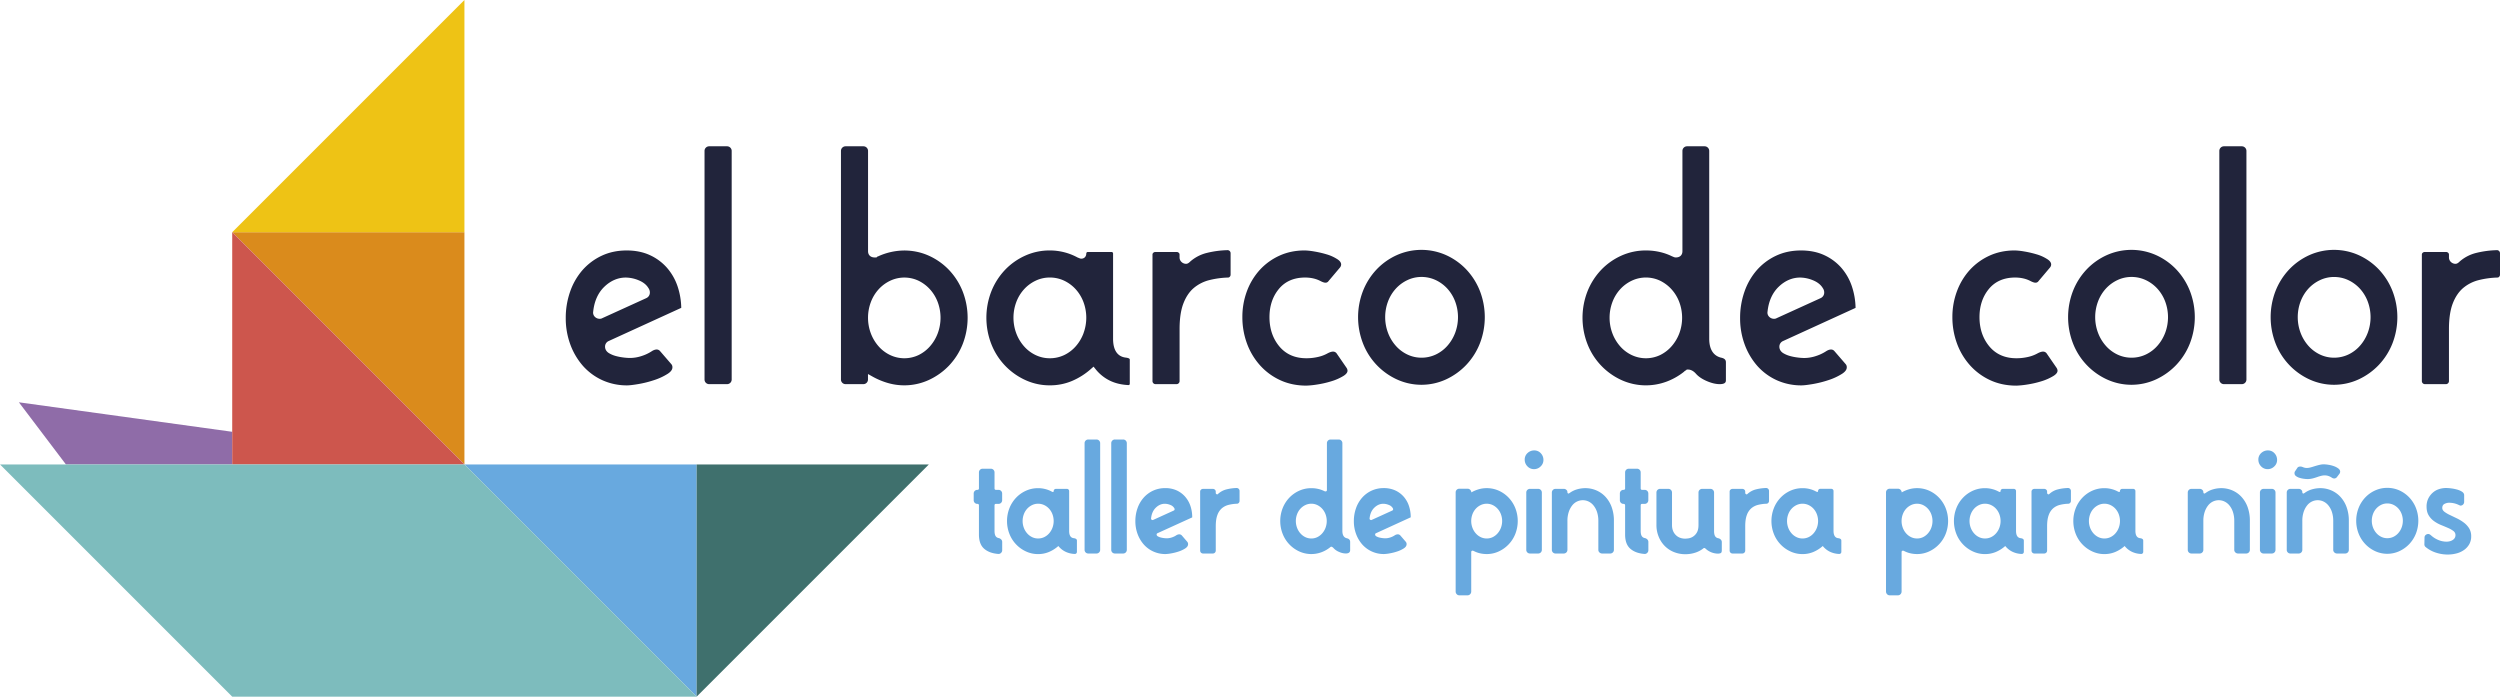 <svg xmlns="http://www.w3.org/2000/svg" viewBox="0 0 3961.82 1104"><defs><style>.cls-1{fill:#68a9df;}.cls-2{fill:#da8b1c;}.cls-3{fill:#eec315;}.cls-4{fill:#3f706d;}.cls-5{fill:#8f6ca8;}.cls-6{fill:#cd564d;}.cls-7{fill:#7dbcbd;}.cls-8{fill:#21243b;}</style></defs><g id="Capa_2" data-name="Capa 2"><g id="Capa_1-2" data-name="Capa 1"><path class="cls-1" d="M1582.59,852.68a7.82,7.82,0,0,1,4.16,2.36,5.55,5.55,0,0,1,1.46,3.7V872a5.68,5.68,0,0,1-1.91,4.27,5.42,5.42,0,0,1-4.38,1.57q-14.16-1.11-22.36-8.31t-8.2-22.47V801a2.19,2.19,0,0,0-2.47-2.47,5.76,5.76,0,0,1-5.85-5.84V782.12a5.77,5.77,0,0,1,5.85-5.85,2.18,2.18,0,0,0,2.47-2.47V748.64a5.76,5.76,0,0,1,5.84-5.85h13a5.77,5.77,0,0,1,5.85,5.85V773.8c0,1.65.74,2.47,2.24,2.47h4a5.76,5.76,0,0,1,5.84,5.85v10.56a5.74,5.74,0,0,1-5.84,5.84h-4c-1.5,0-2.24.83-2.24,2.47v40.23q0,5.38,1.57,8.09A7,7,0,0,0,1582.59,852.68Z"></path><path class="cls-1" d="M1701.92,852.9q4.71.68,4.71,3.82v17.75a3.33,3.33,0,0,1-1.12,2.59,3.19,3.19,0,0,1-2.7.78,36.42,36.42,0,0,1-14.71-3.7,32.78,32.78,0,0,1-10.9-8.88,53.55,53.55,0,0,1-14.61,9.33,43.85,43.85,0,0,1-17.53,3.48,44.83,44.83,0,0,1-19.1-4.16,51,51,0,0,1-26.29-27.86,56,56,0,0,1,0-40.67,51.64,51.64,0,0,1,10.56-16.63A49.79,49.79,0,0,1,1626,777.62a46.11,46.11,0,0,1,19.1-4,45.2,45.2,0,0,1,11.58,1.46,44.15,44.15,0,0,1,10,3.93l1.34.56a1,1,0,0,0,.45.12c.9,0,1.35-.53,1.35-1.58a3.45,3.45,0,0,1,3.37-3.37h17.75a3.45,3.45,0,0,1,3.37,3.37v63.15Q1694.27,852.23,1701.92,852.9Zm-56.86.45a22.31,22.31,0,0,0,9.67-2.13,24.46,24.46,0,0,0,7.86-6,28.21,28.21,0,0,0,5.28-8.88,30.76,30.76,0,0,0,0-21.34,27.13,27.13,0,0,0-5.28-8.77,25.28,25.28,0,0,0-7.86-5.84,22.31,22.31,0,0,0-9.67-2.13,21.74,21.74,0,0,0-9.43,2.13,25.21,25.21,0,0,0-7.87,5.84,27.13,27.13,0,0,0-5.28,8.77,30.76,30.76,0,0,0,0,21.34,28.21,28.21,0,0,0,5.28,8.88,24.39,24.39,0,0,0,7.87,6A21.74,21.74,0,0,0,1645.06,853.35Z"></path><path class="cls-1" d="M1724.61,877.17a5.76,5.76,0,0,1-5.84-5.84v-169a5.76,5.76,0,0,1,5.84-5.84h13a5.77,5.77,0,0,1,5.85,5.84v169a5.77,5.77,0,0,1-5.85,5.84Z"></path><path class="cls-1" d="M1766.85,877.17a5.77,5.77,0,0,1-5.84-5.84v-169a5.77,5.77,0,0,1,5.84-5.84h13a5.77,5.77,0,0,1,5.84,5.84v169a5.77,5.77,0,0,1-5.84,5.84Z"></path><path class="cls-1" d="M1881.45,858.52a5.66,5.66,0,0,1,1.35,3.82c0,2.55-1.5,4.79-4.49,6.74a45.71,45.71,0,0,1-10.56,4.94,81.56,81.56,0,0,1-12,3,58.92,58.92,0,0,1-8.65,1,45.66,45.66,0,0,1-19.66-4.16,45.06,45.06,0,0,1-15.05-11.23,52.29,52.29,0,0,1-9.67-16.52,58,58,0,0,1-3.48-20.22,60.62,60.62,0,0,1,3.37-20.34,50.61,50.61,0,0,1,9.55-16.63,45.4,45.4,0,0,1,14.94-11.23,45,45,0,0,1,19.55-4.16,42.94,42.94,0,0,1,18,3.59A39.94,39.94,0,0,1,1878,787a42.8,42.8,0,0,1,8.43,14.6,55.81,55.81,0,0,1,2.92,18.32L1834.26,845a2.16,2.16,0,0,0-1.34,2,3.31,3.31,0,0,0,1.91,2.92,17.77,17.77,0,0,0,4.38,1.8,36.9,36.9,0,0,0,5.28,1,40.46,40.46,0,0,0,4.38.34,25.42,25.42,0,0,0,8.09-1.35,28.25,28.25,0,0,0,6.74-3.15,9.37,9.37,0,0,1,5.17-1.8,5.57,5.57,0,0,1,4,1.8Zm-57.3-37.08a2,2,0,0,0,.56,1.91,2.59,2.59,0,0,0,1.91.79,1.3,1.3,0,0,0,.9-.23l32.59-14.83a2.15,2.15,0,0,0,1.34-2,3.27,3.27,0,0,0-.67-2,12,12,0,0,0-6.29-4.95,23.16,23.16,0,0,0-8.54-1.79q-7.87,0-14.27,6.18T1824.15,821.44Z"></path><path class="cls-1" d="M1959.88,773.35a4.61,4.61,0,0,1,4.49,4.5V793.8a4.53,4.53,0,0,1-1.23,3.15,4,4,0,0,1-3,1.35,61.63,61.63,0,0,0-13.14,1.79,26.16,26.16,0,0,0-10.68,5.4,25.36,25.36,0,0,0-7.08,10.67q-2.58,6.86-2.58,17.87v38.65a4.61,4.61,0,0,1-4.49,4.49H1906.4a4.61,4.61,0,0,1-4.5-4.49V779a3.94,3.94,0,0,1,1.35-3,4.52,4.52,0,0,1,3.15-1.24h15.73a4.53,4.53,0,0,1,3.14,1.24,3.94,3.94,0,0,1,1.35,3v2a2.22,2.22,0,0,0,.79,1.8,2.53,2.53,0,0,0,1.68.68c.3,0,.82-.38,1.57-1.13a31.26,31.26,0,0,1,13.15-6.85A73.19,73.19,0,0,1,1959.88,773.35Z"></path><path class="cls-1" d="M2134,852.9q5.63,1.13,5.62,5.84v13q0,5.38-7,5.39a26.61,26.61,0,0,1-10.45-2.47,24.44,24.44,0,0,1-8.88-6.07q-2-2.25-4-2.25l-.23.23q-.45,0-1.35.9a49.47,49.47,0,0,1-13.48,7.64,46.09,46.09,0,0,1-35.28-1.24,51,51,0,0,1-26.29-27.86,56,56,0,0,1,0-40.67,51.64,51.64,0,0,1,10.56-16.63A49.79,49.79,0,0,1,2059,777.62a46.11,46.11,0,0,1,19.1-4,47.44,47.44,0,0,1,11,1.23,43.13,43.13,0,0,1,9.22,3.26l1.34.56a1.5,1.5,0,0,0,.68.12c1.64,0,2.47-.75,2.47-2.25V702.34a5.76,5.76,0,0,1,5.84-5.84h12.81a5.76,5.76,0,0,1,5.84,5.84V841.22Q2127.28,851.1,2134,852.9Zm-55.95.45a21.53,21.53,0,0,0,9.55-2.13,24.71,24.71,0,0,0,7.75-6,28.21,28.21,0,0,0,5.28-8.88,30.76,30.76,0,0,0,0-21.34,27.13,27.13,0,0,0-5.28-8.77,25.55,25.55,0,0,0-7.75-5.84,21.53,21.53,0,0,0-9.55-2.13,21.78,21.78,0,0,0-9.44,2.13,25.28,25.28,0,0,0-7.86,5.84,27.13,27.13,0,0,0-5.28,8.77,30.76,30.76,0,0,0,0,21.34,28.21,28.21,0,0,0,5.28,8.88,24.46,24.46,0,0,0,7.86,6A21.78,21.78,0,0,0,2078.07,853.35Z"></path><path class="cls-1" d="M2227.73,858.52a5.66,5.66,0,0,1,1.35,3.82c0,2.55-1.5,4.79-4.5,6.74A45.33,45.33,0,0,1,2214,874a81.13,81.13,0,0,1-12,3,58.92,58.92,0,0,1-8.65,1,45.33,45.33,0,0,1-34.72-15.39,52.45,52.45,0,0,1-9.66-16.52,57.74,57.74,0,0,1-3.48-20.22,60.62,60.62,0,0,1,3.37-20.34,50.26,50.26,0,0,1,9.55-16.63,45.4,45.4,0,0,1,14.94-11.23,44.92,44.92,0,0,1,19.55-4.16,42.94,42.94,0,0,1,18,3.59,40,40,0,0,1,13.37,9.78,42.78,42.78,0,0,1,8.42,14.6,55.55,55.55,0,0,1,2.92,18.32L2180.54,845a2.16,2.16,0,0,0-1.35,2,3.33,3.33,0,0,0,1.91,2.92,17.77,17.77,0,0,0,4.38,1.8,37.45,37.45,0,0,0,5.28,1,40.8,40.8,0,0,0,4.39.34,25.47,25.47,0,0,0,8.09-1.35,28.43,28.43,0,0,0,6.74-3.15,9.37,9.37,0,0,1,5.17-1.8,5.59,5.59,0,0,1,4,1.8Zm-57.3-37.08a2,2,0,0,0,.56,1.91,2.57,2.57,0,0,0,1.91.79,1.3,1.3,0,0,0,.9-.23l32.58-14.83a2.16,2.16,0,0,0,1.35-2,3.27,3.27,0,0,0-.67-2,12,12,0,0,0-6.3-4.95,23.12,23.12,0,0,0-8.53-1.79q-7.87,0-14.27,6.18T2170.43,821.44Z"></path><path class="cls-1" d="M2356,773.58a46.14,46.14,0,0,1,19.1,4,49.79,49.79,0,0,1,15.73,11.13,51.64,51.64,0,0,1,10.56,16.63,56,56,0,0,1,0,40.67,51,51,0,0,1-26.29,27.86,44.86,44.86,0,0,1-19.1,4.16,46.47,46.47,0,0,1-10.79-1.24,40,40,0,0,1-9.44-3.48c-.75-.3-1.2-.48-1.34-.56a1,1,0,0,0-.45-.11,2.19,2.19,0,0,0-2.48,2.47v62.24a6,6,0,0,1-1.68,4.27,5.47,5.47,0,0,1-4.16,1.8h-13a5.47,5.47,0,0,1-4.16-1.8,6,6,0,0,1-1.68-4.27V780.32a5.74,5.74,0,0,1,5.84-5.84h13a5.66,5.66,0,0,1,4.16,1.68,6.56,6.56,0,0,1,1.91,4.16,51.12,51.12,0,0,1,11.57-4.94A45.17,45.17,0,0,1,2356,773.58Zm0,79.77a21.56,21.56,0,0,0,9.55-2.13,24.82,24.82,0,0,0,7.75-6,28.21,28.21,0,0,0,5.28-8.88,30.76,30.76,0,0,0,0-21.34,27.13,27.13,0,0,0-5.28-8.77,25.67,25.67,0,0,0-7.75-5.84,22.23,22.23,0,0,0-19,0,25.21,25.21,0,0,0-7.87,5.84,27.49,27.49,0,0,0-5.28,8.77,30.76,30.76,0,0,0,0,21.34,28.59,28.59,0,0,0,5.28,8.88,24.39,24.39,0,0,0,7.87,6A21.75,21.75,0,0,0,2356,853.35Z"></path><path class="cls-1" d="M2445.92,728.86a13.76,13.76,0,0,1-4.49,10.34,14.62,14.62,0,0,1-10.34,4.27,14,14,0,0,1-10.56-4.5,14.8,14.8,0,0,1-4.27-10.56,13.64,13.64,0,0,1,4.49-10.45,15.07,15.07,0,0,1,10.56-4.16,13.62,13.62,0,0,1,10.45,4.5A15.07,15.07,0,0,1,2445.92,728.86Zm-21.35,148.31a5.77,5.77,0,0,1-5.84-5.84V780.54a5.77,5.77,0,0,1,5.84-5.84h13a5.77,5.77,0,0,1,5.84,5.84v90.79a5.77,5.77,0,0,1-5.84,5.84Z"></path><path class="cls-1" d="M2487.49,781.22a36.84,36.84,0,0,1,11.69-5.73,47,47,0,0,1,13.26-1.91,44.13,44.13,0,0,1,16.62,3.26,42.37,42.37,0,0,1,14.5,9.77,47.75,47.75,0,0,1,10.22,16.29,62.4,62.4,0,0,1,3.82,22.81v45.62a5.76,5.76,0,0,1-5.84,5.84H2539a6,6,0,0,1-4.27-1.69,5.44,5.44,0,0,1-1.79-4.15V825.71a44.49,44.49,0,0,0-2.14-14.49,32.55,32.55,0,0,0-5.62-10.34,22.67,22.67,0,0,0-7.86-6.18,21,21,0,0,0-8.88-2,21.46,21.46,0,0,0-9.1,2,21.71,21.71,0,0,0-7.75,6.18,33.63,33.63,0,0,0-5.51,10.34,44.51,44.51,0,0,0-2.13,14.49v45.62a5.77,5.77,0,0,1-5.84,5.84h-13a5.77,5.77,0,0,1-5.84-5.84V780.54a5.77,5.77,0,0,1,5.84-5.84h13a5.89,5.89,0,0,1,4.15,1.57,4.79,4.79,0,0,1,1.69,3.6q0,2.25,1.8,2.25a1,1,0,0,0,.45-.12C2486.29,781.93,2486.74,781.67,2487.49,781.22Z"></path><path class="cls-1" d="M2606.59,852.68a7.82,7.82,0,0,1,4.16,2.36,5.55,5.55,0,0,1,1.46,3.7V872a5.68,5.68,0,0,1-1.91,4.27,5.45,5.45,0,0,1-4.39,1.57q-14.14-1.11-22.35-8.31t-8.21-22.47V801a2.18,2.18,0,0,0-2.47-2.47,5.74,5.74,0,0,1-5.84-5.84V782.12a5.76,5.76,0,0,1,5.84-5.85,2.18,2.18,0,0,0,2.47-2.47V748.64a5.77,5.77,0,0,1,5.85-5.85h13a5.76,5.76,0,0,1,5.84,5.85V773.8c0,1.65.75,2.47,2.25,2.47h4a5.77,5.77,0,0,1,5.85,5.85v10.56a5.76,5.76,0,0,1-5.85,5.84h-4c-1.5,0-2.25.83-2.25,2.47v40.23q0,5.38,1.57,8.09A7,7,0,0,0,2606.59,852.68Z"></path><path class="cls-1" d="M2722.76,852.9a8,8,0,0,1,4.38,2.36,5.5,5.5,0,0,1,1.46,3.71v13c0,2.55-.64,4.08-1.91,4.61a11.49,11.49,0,0,1-4.38.78,29.53,29.53,0,0,1-10.9-2.35,28.25,28.25,0,0,1-7.75-4.84c-1.2-1.19-2.17-1.79-2.92-1.79a3.91,3.91,0,0,0-2,1.12,40,40,0,0,1-12.47,6.4,49.57,49.57,0,0,1-15.4,2.36,47.5,47.5,0,0,1-18.31-3.48,43,43,0,0,1-14.49-9.66,44.93,44.93,0,0,1-9.55-14.72A48.15,48.15,0,0,1,2625,832V780.54a5.77,5.77,0,0,1,5.84-5.84h13a5.77,5.77,0,0,1,5.84,5.84V832q0,9.68,5.73,15.62t15.17,6a44.59,44.59,0,0,0,5-.45,18.42,18.42,0,0,0,7.08-2.59,18.67,18.67,0,0,0,6.29-6.51c1.8-2.93,2.7-6.93,2.7-12V780.54a5.77,5.77,0,0,1,5.84-5.84h13a5.77,5.77,0,0,1,5.84,5.84v60.9c0,3.6.52,6.29,1.57,8.09A6.88,6.88,0,0,0,2722.76,852.9Z"></path><path class="cls-1" d="M2798.94,773.35a4.61,4.61,0,0,1,4.49,4.5V793.8a4.5,4.5,0,0,1-1.24,3.15,3.94,3.94,0,0,1-3,1.35,61.73,61.73,0,0,0-13.15,1.79,26.19,26.19,0,0,0-10.67,5.4,25.36,25.36,0,0,0-7.08,10.67q-2.58,6.86-2.58,17.87v38.65a4.61,4.61,0,0,1-4.5,4.49h-15.73a4.61,4.61,0,0,1-4.49-4.49V779a3.94,3.94,0,0,1,1.35-3,4.52,4.52,0,0,1,3.14-1.24h15.73a4.54,4.54,0,0,1,3.15,1.24,3.94,3.94,0,0,1,1.35,3v2a2.25,2.25,0,0,0,.78,1.8,2.57,2.57,0,0,0,1.69.68c.3,0,.82-.38,1.57-1.13a31.26,31.26,0,0,1,13.15-6.85A73.19,73.19,0,0,1,2798.94,773.35Z"></path><path class="cls-1" d="M2913.31,852.9q4.72.68,4.72,3.82v17.75a3.33,3.33,0,0,1-1.12,2.59,3.19,3.19,0,0,1-2.7.78,36.51,36.51,0,0,1-14.72-3.7,32.88,32.88,0,0,1-10.9-8.88,53.35,53.35,0,0,1-14.6,9.33,43.92,43.92,0,0,1-17.53,3.48,44.83,44.83,0,0,1-19.1-4.16,51,51,0,0,1-26.29-27.86,56,56,0,0,1,0-40.67,51.47,51.47,0,0,1,10.56-16.63,49.68,49.68,0,0,1,15.73-11.13,46.11,46.11,0,0,1,19.1-4A45.06,45.06,0,0,1,2868,775a44,44,0,0,1,10,3.93c.75.3,1.2.49,1.35.56a1,1,0,0,0,.45.12c.9,0,1.35-.53,1.35-1.58a3.45,3.45,0,0,1,3.37-3.37h17.75a3.45,3.45,0,0,1,3.37,3.37v63.15Q2905.67,852.23,2913.31,852.9Zm-56.85.45a22.29,22.29,0,0,0,9.66-2.13,24.39,24.39,0,0,0,7.87-6,28.59,28.59,0,0,0,5.28-8.88,30.76,30.76,0,0,0,0-21.34,27.49,27.49,0,0,0-5.28-8.77,25.21,25.21,0,0,0-7.87-5.84,22.29,22.29,0,0,0-9.66-2.13,21.78,21.78,0,0,0-9.44,2.13,25.06,25.06,0,0,0-7.86,5.84,27.13,27.13,0,0,0-5.28,8.77,30.76,30.76,0,0,0,0,21.34,28.21,28.21,0,0,0,5.28,8.88,24.25,24.25,0,0,0,7.86,6A21.78,21.78,0,0,0,2856.46,853.35Z"></path><path class="cls-1" d="M3038,773.58a46.14,46.14,0,0,1,19.1,4,49.79,49.79,0,0,1,15.73,11.13,51.64,51.64,0,0,1,10.56,16.63,56,56,0,0,1,0,40.67,51,51,0,0,1-26.29,27.86,44.86,44.86,0,0,1-19.1,4.16,46.41,46.41,0,0,1-10.79-1.24,40,40,0,0,1-9.44-3.48c-.75-.3-1.2-.48-1.35-.56a.93.93,0,0,0-.45-.11,2.18,2.18,0,0,0-2.47,2.47v62.24a6,6,0,0,1-1.68,4.27,5.48,5.48,0,0,1-4.16,1.8h-13a5.47,5.47,0,0,1-4.16-1.8,6.05,6.05,0,0,1-1.69-4.27V780.32a5.76,5.76,0,0,1,5.85-5.84h13a5.67,5.67,0,0,1,4.16,1.68,6.56,6.56,0,0,1,1.91,4.16,51.12,51.12,0,0,1,11.57-4.94A45.17,45.17,0,0,1,3038,773.58Zm0,79.77a21.59,21.59,0,0,0,9.55-2.13,24.82,24.82,0,0,0,7.75-6,28.4,28.4,0,0,0,5.28-8.88,30.76,30.76,0,0,0,0-21.34,27.31,27.31,0,0,0-5.28-8.77,25.67,25.67,0,0,0-7.75-5.84,22.23,22.23,0,0,0-19,0,25.21,25.21,0,0,0-7.87,5.84,27.31,27.31,0,0,0-5.28,8.77,30.76,30.76,0,0,0,0,21.34,28.4,28.4,0,0,0,5.28,8.88,24.39,24.39,0,0,0,7.87,6A21.75,21.75,0,0,0,3038,853.35Z"></path><path class="cls-1" d="M3202.51,852.9q4.72.68,4.72,3.82v17.75a3.33,3.33,0,0,1-1.12,2.59,3.19,3.19,0,0,1-2.7.78,36.51,36.51,0,0,1-14.72-3.7,32.88,32.88,0,0,1-10.9-8.88,53.35,53.35,0,0,1-14.6,9.33,43.92,43.92,0,0,1-17.53,3.48,44.83,44.83,0,0,1-19.1-4.16,51,51,0,0,1-26.29-27.86,56,56,0,0,1,0-40.67,51.47,51.47,0,0,1,10.56-16.63,49.68,49.68,0,0,1,15.73-11.13,46.11,46.11,0,0,1,19.1-4,45.06,45.06,0,0,1,11.57,1.46,44,44,0,0,1,10,3.93c.75.3,1.2.49,1.35.56a1,1,0,0,0,.45.12c.9,0,1.35-.53,1.35-1.58a3.45,3.45,0,0,1,3.37-3.37h17.75a3.45,3.45,0,0,1,3.37,3.37v63.15Q3194.87,852.23,3202.51,852.9Zm-56.85.45a22.29,22.29,0,0,0,9.66-2.13,24.39,24.39,0,0,0,7.87-6,28.4,28.4,0,0,0,5.28-8.88,30.76,30.76,0,0,0,0-21.34,27.31,27.31,0,0,0-5.28-8.77,25.21,25.21,0,0,0-7.87-5.84,22.29,22.29,0,0,0-9.66-2.13,21.78,21.78,0,0,0-9.44,2.13,25.06,25.06,0,0,0-7.86,5.84,27.13,27.13,0,0,0-5.28,8.77,30.76,30.76,0,0,0,0,21.34,28.21,28.21,0,0,0,5.28,8.88,24.25,24.25,0,0,0,7.86,6A21.78,21.78,0,0,0,3145.66,853.35Z"></path><path class="cls-1" d="M3277.34,773.35a4.61,4.61,0,0,1,4.5,4.5V793.8a4.54,4.54,0,0,1-1.24,3.15,4,4,0,0,1-3,1.35,61.73,61.73,0,0,0-13.15,1.79,26.12,26.12,0,0,0-10.67,5.4,25.36,25.36,0,0,0-7.08,10.67q-2.6,6.86-2.59,17.87v38.65a4.6,4.6,0,0,1-4.49,4.49h-15.73a4.6,4.6,0,0,1-4.49-4.49V779a4,4,0,0,1,1.34-3,4.54,4.54,0,0,1,3.15-1.24h15.73a4.54,4.54,0,0,1,3.15,1.24,4,4,0,0,1,1.34,3v2a2.22,2.22,0,0,0,.79,1.8,2.55,2.55,0,0,0,1.69.68c.29,0,.82-.38,1.57-1.13a31.16,31.16,0,0,1,13.14-6.85A73.27,73.27,0,0,1,3277.34,773.35Z"></path><path class="cls-1" d="M3391.72,852.9c3.14.45,4.72,1.72,4.72,3.82v17.75a3.34,3.34,0,0,1-1.13,2.59,3.17,3.17,0,0,1-2.69.78,36.47,36.47,0,0,1-14.72-3.7,32.78,32.78,0,0,1-10.9-8.88,53.4,53.4,0,0,1-14.61,9.33,43.84,43.84,0,0,1-17.52,3.48,44.79,44.79,0,0,1-19.1-4.16,51.06,51.06,0,0,1-26.3-27.86,56,56,0,0,1,0-40.67A51.5,51.5,0,0,1,3300,788.75a49.57,49.57,0,0,1,15.73-11.13,46.07,46.07,0,0,1,19.1-4,45.12,45.12,0,0,1,11.57,1.46,44,44,0,0,1,10,3.93c.75.3,1.2.49,1.35.56a.89.89,0,0,0,.45.12c.89,0,1.34-.53,1.34-1.58a3.47,3.47,0,0,1,3.37-3.37h17.76a3.45,3.45,0,0,1,3.37,3.37v63.15Q3384.08,852.23,3391.72,852.9Zm-56.85.45a22.29,22.29,0,0,0,9.66-2.13,24.35,24.35,0,0,0,7.86-6,28.21,28.21,0,0,0,5.28-8.88,30.76,30.76,0,0,0,0-21.34,27.13,27.13,0,0,0-5.28-8.77,25.17,25.17,0,0,0-7.86-5.84,22.29,22.29,0,0,0-9.66-2.13,21.75,21.75,0,0,0-9.44,2.13,25.21,25.21,0,0,0-7.87,5.84,27.31,27.31,0,0,0-5.28,8.77,30.76,30.76,0,0,0,0,21.34,28.4,28.4,0,0,0,5.28,8.88,24.39,24.39,0,0,0,7.87,6A21.75,21.75,0,0,0,3334.87,853.35Z"></path><path class="cls-1" d="M3495.31,781.22a36.79,36.79,0,0,1,11.68-5.73,47.09,47.09,0,0,1,13.26-1.91,44.18,44.18,0,0,1,16.63,3.26,42.42,42.42,0,0,1,14.49,9.77,47.77,47.77,0,0,1,10.23,16.29,62.61,62.61,0,0,1,3.82,22.81v45.62a5.77,5.77,0,0,1-5.84,5.84h-12.81a6,6,0,0,1-4.27-1.69,5.45,5.45,0,0,1-1.8-4.15V825.71a44.23,44.23,0,0,0-2.14-14.49,32.34,32.34,0,0,0-5.61-10.34,22.79,22.79,0,0,0-7.87-6.18,21,21,0,0,0-8.87-2,21.43,21.43,0,0,0-9.1,2,21.65,21.65,0,0,0-7.76,6.18,33.84,33.84,0,0,0-5.5,10.34,44.23,44.23,0,0,0-2.14,14.49v45.62a5.76,5.76,0,0,1-5.84,5.84h-13a5.77,5.77,0,0,1-5.85-5.84V780.54a5.77,5.77,0,0,1,5.85-5.84h13a5.91,5.91,0,0,1,4.16,1.57,4.82,4.82,0,0,1,1.68,3.6q0,2.25,1.8,2.25a1,1,0,0,0,.45-.12Q3494.19,781.9,3495.31,781.22Z"></path><path class="cls-1" d="M3608.56,728.86a13.76,13.76,0,0,1-4.49,10.34,14.62,14.62,0,0,1-10.34,4.27,14,14,0,0,1-10.56-4.5,14.8,14.8,0,0,1-4.27-10.56,13.64,13.64,0,0,1,4.49-10.45A15.07,15.07,0,0,1,3594,713.8a13.62,13.62,0,0,1,10.45,4.5A15.07,15.07,0,0,1,3608.56,728.86Zm-21.35,148.31a5.77,5.77,0,0,1-5.84-5.84V780.54a5.77,5.77,0,0,1,5.84-5.84h13a5.77,5.77,0,0,1,5.84,5.84v90.79a5.77,5.77,0,0,1-5.84,5.84Z"></path><path class="cls-1" d="M3652.15,781.22a36.84,36.84,0,0,1,11.69-5.73,47,47,0,0,1,13.26-1.91,44.13,44.13,0,0,1,16.62,3.26,42.37,42.37,0,0,1,14.5,9.77,47.75,47.75,0,0,1,10.22,16.29,62.4,62.4,0,0,1,3.82,22.81v45.62a5.76,5.76,0,0,1-5.84,5.84h-12.81a6,6,0,0,1-4.27-1.69,5.45,5.45,0,0,1-1.8-4.15V825.71a44.51,44.51,0,0,0-2.13-14.49,32.55,32.55,0,0,0-5.62-10.34,22.67,22.67,0,0,0-7.86-6.18,21,21,0,0,0-8.88-2,21.33,21.33,0,0,0-16.85,8.2,33.63,33.63,0,0,0-5.51,10.34,44.51,44.51,0,0,0-2.13,14.49v45.62a5.77,5.77,0,0,1-5.85,5.84h-13a5.76,5.76,0,0,1-5.84-5.84V780.54a5.76,5.76,0,0,1,5.84-5.84h13a5.9,5.9,0,0,1,4.16,1.57,4.79,4.79,0,0,1,1.69,3.6c0,1.5.59,2.25,1.79,2.25a1,1,0,0,0,.45-.12Q3651,781.9,3652.15,781.22Zm30.34-45.39a50.83,50.83,0,0,1,7.19.67,46.76,46.76,0,0,1,8.65,2.14,27.17,27.17,0,0,1,7.19,3.7c2,1.5,3,3.23,3,5.17a6,6,0,0,1-1.34,3.6l-3.6,4.72a5.57,5.57,0,0,1-4.72,2.47,7.63,7.63,0,0,1-3.59-1.35,23,23,0,0,0-5.85-2.81,18.56,18.56,0,0,0-5.16-.79,23.07,23.07,0,0,0-5.62.68q-2.7.68-5.39,1.57a82,82,0,0,1-8.32,2.59,33.45,33.45,0,0,1-8.09,1,46.36,46.36,0,0,1-5.73-.45,43.27,43.27,0,0,1-6.85-1.46,17.83,17.83,0,0,1-5.73-2.81,5.44,5.44,0,0,1-2.36-4.5,4.91,4.91,0,0,1,.9-3.14l3.37-5c.9-1.64,2.54-2.47,4.94-2.47a9.9,9.9,0,0,1,4.05.9,15.29,15.29,0,0,0,6.06,1.35,23.14,23.14,0,0,0,5.28-.67c1.88-.45,4.16-1.13,6.86-2,3.89-1.19,6.92-2,9.1-2.47A28.62,28.62,0,0,1,3682.49,735.83Z"></path><path class="cls-1" d="M3783.16,773.13a46.14,46.14,0,0,1,19.1,4A49.79,49.79,0,0,1,3818,788.3a51.75,51.75,0,0,1,10.56,16.63,56,56,0,0,1,0,40.67A51.75,51.75,0,0,1,3818,862.23a51.22,51.22,0,0,1-15.73,11.23,45.93,45.93,0,0,1-38.2,0,51,51,0,0,1-15.73-11.23,51.61,51.61,0,0,1-10.57-16.63,56,56,0,0,1,0-40.67,51.61,51.61,0,0,1,10.57-16.63,49.57,49.57,0,0,1,15.73-11.13A46.07,46.07,0,0,1,3783.16,773.13Zm0,79.77a22.29,22.29,0,0,0,9.66-2.13,24.35,24.35,0,0,0,7.86-6,28.27,28.27,0,0,0,5.28-8.87,30.79,30.79,0,0,0,0-21.35,27.13,27.13,0,0,0-5.28-8.77,25.17,25.17,0,0,0-7.86-5.84,22.29,22.29,0,0,0-9.66-2.13,21.75,21.75,0,0,0-9.44,2.13,25.21,25.21,0,0,0-7.87,5.84,27.31,27.31,0,0,0-5.28,8.77,30.79,30.79,0,0,0,0,21.35,28.46,28.46,0,0,0,5.28,8.87,24.39,24.39,0,0,0,7.87,6A21.75,21.75,0,0,0,3783.16,852.9Z"></path><path class="cls-1" d="M3870.34,805c0,2.25,1.13,4.23,3.37,6a48.12,48.12,0,0,0,8.54,5.06l11,5.28a67.31,67.31,0,0,1,11,6.63,34,34,0,0,1,8.54,9.1,23.51,23.51,0,0,1,3.37,12.92,24.82,24.82,0,0,1-3,12.36,28.05,28.05,0,0,1-8.2,9.1A36.4,36.4,0,0,1,3893,877a55.17,55.17,0,0,1-14.16,1.79,59.48,59.48,0,0,1-18.31-2.92,49.32,49.32,0,0,1-16.29-8.76,5.38,5.38,0,0,1-2.25-4.72l.22-10.56a5.14,5.14,0,0,1,1.8-4,6,6,0,0,1,4-1.57,5.19,5.19,0,0,1,2.13.45,14.09,14.09,0,0,1,3,2.25,39.82,39.82,0,0,0,12,7.19,33.83,33.83,0,0,0,11.57,2.24q6.51,0,10.56-2.92a8.78,8.78,0,0,0,4-7.41,8,8,0,0,0-3.37-6.63,40.7,40.7,0,0,0-8.54-4.83q-5.16-2.25-11-4.61a52.84,52.84,0,0,1-11-6.07,31.46,31.46,0,0,1-8.54-9.21q-3.36-5.5-3.37-13.82a28.7,28.7,0,0,1,2.59-12.58A29.9,29.9,0,0,1,3855,781a27.4,27.4,0,0,1,9.77-5.73,36.17,36.17,0,0,1,11.69-1.91,65,65,0,0,1,7.75.57,66.51,66.51,0,0,1,9.21,1.79,29.1,29.1,0,0,1,8,3.37q3.38,2.14,3.6,5.28v10.79a5.89,5.89,0,0,1-1.69,4.38,5.36,5.36,0,0,1-3.93,1.69,2.74,2.74,0,0,1-1.46-.34,15.1,15.1,0,0,0-1.69-.79,35.3,35.3,0,0,0-7.52-2.58,33.61,33.61,0,0,0-6.86-.79,16,16,0,0,0-8.2,1.91C3871.43,799.91,3870.34,802,3870.34,805Z"></path><polygon class="cls-2" points="736 368 736 736 368 368 736 368"></polygon><polygon class="cls-1" points="1104 736 1104 1104 736 736 1104 736"></polygon><polygon class="cls-3" points="736 0 736 368 368 368 736 0"></polygon><polygon class="cls-4" points="1472 736 1104 736 1104 1104 1472 736"></polygon><polygon class="cls-5" points="368 684.27 368 736 104.48 736 29.93 637.53 368 684.27"></polygon><polygon class="cls-6" points="736 736 368 736 368 368 736 736"></polygon><polygon class="cls-7" points="1104 1104 368 1104 0 736 736 736 1104 1104"></polygon><path class="cls-8" d="M1056.54,423.87a80.83,80.83,0,0,0-27-19.71c-10.54-4.81-22.79-7.25-36.42-7.25-14.57,0-27.94,2.83-39.73,8.42A93,93,0,0,0,923,428.17a103.66,103.66,0,0,0-19.5,34,125.57,125.57,0,0,0-6.94,41.89,119.76,119.76,0,0,0,7.15,41.58,107.77,107.77,0,0,0,19.77,33.81,92.1,92.1,0,0,0,30.6,22.83,93.57,93.57,0,0,0,40,8.43c3.55,0,9.5-.71,17.69-2.1a167.82,167.82,0,0,0,25-6.31,94.15,94.15,0,0,0,21.47-10c7.35-4.78,7.35-8.9,7.35-10.25a7.15,7.15,0,0,0-1.68-4.93l-18.14-21a7,7,0,0,0-5-2.27c-2.5,0-5.29,1-8.29,3a65.22,65.22,0,0,1-15.63,7.32A59.66,59.66,0,0,1,998,567.28a87.22,87.22,0,0,1-10-.76,84.11,84.11,0,0,1-12-2.31,42.8,42.8,0,0,1-10.61-4.36c-5.41-3.18-6.55-7.5-6.55-10.56a9.64,9.64,0,0,1,5.66-8.81l.15-.07,114.95-52.55a113.28,113.28,0,0,0-5.94-34.4A87.09,87.09,0,0,0,1056.54,423.87Zm-32.29,48.55-.16.08-69.31,31.55a8.1,8.1,0,0,1-4.47,1.15,10.59,10.59,0,0,1-7.64-3.16,9.23,9.23,0,0,1-2.61-8.34c1.75-16.43,7.67-29.62,17.6-39.21s21.52-14.64,34-14.64a54.76,54.76,0,0,1,20.14,4.2c7.35,2.95,12.66,7.16,15.81,12.5a11.92,11.92,0,0,1,2.25,7.07A9.52,9.52,0,0,1,1024.25,472.42Z"></path><path class="cls-8" d="M1152,231.84H1124a7.32,7.32,0,0,0-7.51,7.51V601.26a7.32,7.32,0,0,0,7.51,7.51H1152a7.33,7.33,0,0,0,7.52-7.51V239.35a7.33,7.33,0,0,0-7.52-7.51Z"></path><path class="cls-8" d="M1504,579.29a106.52,106.52,0,0,0,21.6-34,115,115,0,0,0,0-83.39,106.27,106.27,0,0,0-21.59-34,102.09,102.09,0,0,0-32.12-22.71,94,94,0,0,0-13.39-4.83,97.69,97.69,0,0,0-25.41-3.39h0a101.38,101.38,0,0,0-41.26,9.18l-.41.19-.44.11a3.57,3.57,0,0,0-.66.22l-1.37,1.37h-2.55c-7.94,0-10.78-5.07-10.78-9.81V239.35a7.32,7.32,0,0,0-7.51-7.51h-27.91a7.32,7.32,0,0,0-7.51,7.51V601.26a7.32,7.32,0,0,0,7.51,7.51H1368a7.32,7.32,0,0,0,7.51-7.51v-8.54l7.45,4.18A114.62,114.62,0,0,0,1407.21,607a93.15,93.15,0,0,0,64.6-4.78A105.21,105.21,0,0,0,1504,579.29Zm-17.93-51.1a66.36,66.36,0,0,1-12.24,20.55,57.87,57.87,0,0,1-18.17,13.94,52.46,52.46,0,0,1-45,0,57.07,57.07,0,0,1-18.45-14A66.22,66.22,0,0,1,1380,528.19a70.81,70.81,0,0,1,0-49.25,63.17,63.17,0,0,1,12.29-20.37,59,59,0,0,1,18.39-13.66,52.46,52.46,0,0,1,45,0,59.79,59.79,0,0,1,18.12,13.64,63.48,63.48,0,0,1,12.29,20.37,71,71,0,0,1,0,49.25Z"></path><path class="cls-8" d="M1789.64,609.81a2.12,2.12,0,0,0,.75-1.81V570c0-.71,0-2.38-5.69-3.22-9.52-.88-20.78-6.83-20.78-30V401.54a2.41,2.41,0,0,0-2.22-2.22h-38a2.44,2.44,0,0,0-2.22,2.22c0,5-3.17,8.37-7.88,8.37a7,7,0,0,1-3.17-.76c-.17-.07-.73-.31-2.56-1l-.53-.26a90.68,90.68,0,0,0-20.3-8,92.1,92.1,0,0,0-23.5-3,94.07,94.07,0,0,0-38.85,8.22,102.09,102.09,0,0,0-32.12,22.71,106.28,106.28,0,0,0-21.6,34,115.07,115.07,0,0,0,0,83.39,104.31,104.31,0,0,0,53.76,57,91.75,91.75,0,0,0,38.81,8.44,89.25,89.25,0,0,0,35.56-7.05A109.61,109.61,0,0,0,1729,584.54L1733,581l3.3,4.13a65.75,65.75,0,0,0,21.7,17.68c8.47,4.31,18.4,6.8,29.53,7.4l.43,0A1.83,1.83,0,0,0,1789.64,609.81Zm-72.59-81.62a66.17,66.17,0,0,1-12.24,20.55,57.17,57.17,0,0,1-18.45,14,52.8,52.8,0,0,1-22.84,5,51.6,51.6,0,0,1-22.36-5.06,57,57,0,0,1-18.44-14,66.05,66.05,0,0,1-12.24-20.55,71,71,0,0,1,0-49.25,63.17,63.17,0,0,1,12.29-20.37,59,59,0,0,1,18.39-13.66,51.69,51.69,0,0,1,22.36-5.06,52.89,52.89,0,0,1,22.84,5,59.06,59.06,0,0,1,18.4,13.67,63.48,63.48,0,0,1,12.29,20.37,71,71,0,0,1,0,49.25Z"></path><path class="cls-8" d="M1891.77,456.44a61.44,61.44,0,0,1,24.87-12.59,137.78,137.78,0,0,1,29.22-4h.16a3.53,3.53,0,0,0,2.82-1.27,4.65,4.65,0,0,0,1.33-3.35V401.05a4.87,4.87,0,0,0-4.57-4.62,152.46,152.46,0,0,0-33.24,4.42,62.16,62.16,0,0,0-26,13.48c-2.28,2.26-4.31,3.76-6.79,3.76a10.46,10.46,0,0,1-6.86-2.65,9.73,9.73,0,0,1-3.43-7.65v-4.33a3.5,3.5,0,0,0-1.27-2.81,4.69,4.69,0,0,0-3.36-1.33H1831a4.69,4.69,0,0,0-3.36,1.33,3.52,3.52,0,0,0-1.26,2.81V604.15a4.87,4.87,0,0,0,4.62,4.62h33.69a4.89,4.89,0,0,0,4.63-4.62V521.37c0-16.25,2-29.72,5.85-40C1879.14,470.81,1884.73,462.43,1891.77,456.44Z"></path><path class="cls-8" d="M2128.91,595.81c6.54-4.06,6.54-7.41,6.54-8.51a9,9,0,0,0-1.59-4.48L2118.16,560a6.86,6.86,0,0,0-5.62-2.81c-2.34,0-5.24.92-8.63,2.74a55.73,55.73,0,0,1-15.53,5.8,81.62,81.62,0,0,1-18.19,2c-18.18,0-32.68-6.45-43.09-19.16-10.17-12.41-15.33-27.89-15.33-46,0-17.46,4.91-32.37,14.59-44.3,9.93-12.24,24-18.45,41.9-18.45,9.43,0,17.82,2,24.94,5.86,3.85,1.92,6.1,2.32,7.31,2.32a5.54,5.54,0,0,0,4.71-2.4l.13-.16,18.19-21.54a7.84,7.84,0,0,0,1.81-4.59c0-1.12,0-4.53-5.72-8.35a64.42,64.42,0,0,0-17-7.8,158.69,158.69,0,0,0-20.05-4.66,104.05,104.05,0,0,0-14.84-1.62c-14.61,0-28.08,2.76-40,8.21a96.09,96.09,0,0,0-31.12,22.42,103.65,103.65,0,0,0-20.43,33.53,116.19,116.19,0,0,0-7.37,41.53,120.08,120.08,0,0,0,7.38,42,106.44,106.44,0,0,0,20.92,34.72,97.94,97.94,0,0,0,32.06,23.36c12.27,5.61,26.06,8.45,41,8.45a134.66,134.66,0,0,0,16.38-1.63,152.6,152.6,0,0,0,22.82-5.13A83.31,83.31,0,0,0,2128.91,595.81Z"></path><path class="cls-8" d="M2323.56,578.32a106.08,106.08,0,0,0,21.6-34,115,115,0,0,0,0-83.4,106.36,106.36,0,0,0-21.6-34,102,102,0,0,0-32.12-22.71,95.94,95.94,0,0,0-77.71,0,101.88,101.88,0,0,0-32.12,22.71,106.21,106.21,0,0,0-21.59,34,115,115,0,0,0,0,83.4,104.25,104.25,0,0,0,53.76,57,93.35,93.35,0,0,0,77.62,0A105,105,0,0,0,2323.56,578.32Zm-17.44-51.1a66.41,66.41,0,0,1-12.24,20.56,57.21,57.21,0,0,1-18.45,14,52.73,52.73,0,0,1-22.84,5.06,51.57,51.57,0,0,1-22.36-5.06,57.21,57.21,0,0,1-18.45-14,66.3,66.3,0,0,1-12.24-20.56,71,71,0,0,1,0-49.25,63.29,63.29,0,0,1,12.29-20.36,58.87,58.87,0,0,1,18.4-13.66,51.69,51.69,0,0,1,22.36-5.06,53,53,0,0,1,22.84,5.05,59.21,59.21,0,0,1,18.4,13.67A63.3,63.3,0,0,1,2306.11,478a70.88,70.88,0,0,1,0,49.25Z"></path><path class="cls-8" d="M2687.5,592.14c4,4.6,9.82,8.53,17.28,11.75s14.37,4.88,20.4,4.88c9.92,0,9.92-4.1,9.92-6.55V574.31c0-3.12-1-6.2-8-7.61l-.3-.07c-8.28-2.21-18.15-9.18-18.15-29.86V239.35a7.33,7.33,0,0,0-7.51-7.51h-27.44a7.33,7.33,0,0,0-7.51,7.51V398.17c0,6-4,9.81-10.29,9.81a7.89,7.89,0,0,1-3.66-.76c-.15-.06-.7-.3-2.54-1.05l-.37-.16a87.3,87.3,0,0,0-18.66-6.59,97.23,97.23,0,0,0-22.42-2.51,94.07,94.07,0,0,0-38.85,8.22,102.09,102.09,0,0,0-32.12,22.71,106.28,106.28,0,0,0-21.6,34,115.07,115.07,0,0,0,0,83.39,104.31,104.31,0,0,0,53.76,57,93.73,93.73,0,0,0,71.68,2.51,101.07,101.07,0,0,0,27.32-15.43,12.89,12.89,0,0,1,3.57-2.61l1.06-1.06h2.08C2679.47,585.67,2683.64,587.85,2687.5,592.14Zm-26.22-63.95A66.36,66.36,0,0,1,2649,548.74a57.83,57.83,0,0,1-18.16,13.94,52.48,52.48,0,0,1-45,0,57.07,57.07,0,0,1-18.45-14,66.22,66.22,0,0,1-12.23-20.55,71,71,0,0,1,0-49.25,63.17,63.17,0,0,1,12.29-20.37,59,59,0,0,1,18.39-13.66,52.48,52.48,0,0,1,45,0A59.88,59.88,0,0,1,2649,458.57a63.48,63.48,0,0,1,12.29,20.37,71,71,0,0,1,0,49.25Z"></path><path class="cls-8" d="M2917.56,423.87a80.83,80.83,0,0,0-27-19.71c-10.54-4.81-22.79-7.25-36.42-7.25-14.57,0-27.94,2.83-39.73,8.42a93,93,0,0,0-30.38,22.84,103.66,103.66,0,0,0-19.5,34,125.57,125.57,0,0,0-6.94,41.89,119.76,119.76,0,0,0,7.15,41.58,107.77,107.77,0,0,0,19.77,33.81,92.1,92.1,0,0,0,30.6,22.83,93.57,93.57,0,0,0,40,8.43c3.55,0,9.5-.71,17.7-2.1a168,168,0,0,0,25-6.31,94.15,94.15,0,0,0,21.47-10c7.35-4.78,7.35-8.9,7.35-10.25a7.18,7.18,0,0,0-1.67-4.92l-18.15-21a7,7,0,0,0-5-2.27c-2.51,0-5.3,1-8.3,3a65.22,65.22,0,0,1-15.63,7.32,59.61,59.61,0,0,1-18.91,3.15,87.38,87.38,0,0,1-10-.76,84.11,84.11,0,0,1-12-2.31,42.8,42.8,0,0,1-10.61-4.36c-5.41-3.18-6.55-7.5-6.55-10.56a9.66,9.66,0,0,1,5.66-8.81l.15-.07,114.95-52.55a113.28,113.28,0,0,0-5.94-34.4A86.92,86.92,0,0,0,2917.56,423.87Zm-32.29,48.55-.16.08-69.3,31.55a8.15,8.15,0,0,1-4.48,1.15,10.59,10.59,0,0,1-7.64-3.16,9.23,9.23,0,0,1-2.61-8.34c1.75-16.43,7.67-29.62,17.6-39.21s21.52-14.64,34-14.64a54.76,54.76,0,0,1,20.14,4.2c7.35,2.95,12.66,7.16,15.81,12.5a11.92,11.92,0,0,1,2.25,7.07A9.52,9.52,0,0,1,2885.27,472.42Z"></path><path class="cls-8" d="M3254.09,595.81c6.55-4.06,6.55-7.41,6.55-8.51a9,9,0,0,0-1.6-4.48L3243.34,560a6.83,6.83,0,0,0-5.62-2.81c-2.33,0-5.24.92-8.63,2.74a55.78,55.78,0,0,1-15.52,5.8,81.71,81.71,0,0,1-18.2,2c-18.18,0-32.68-6.45-43.09-19.16-10.17-12.41-15.33-27.89-15.33-46,0-17.46,4.91-32.37,14.59-44.3,9.94-12.24,24-18.45,41.91-18.45,9.42,0,17.81,2,24.93,5.86,3.85,1.92,6.1,2.32,7.31,2.32a5.57,5.57,0,0,0,4.72-2.4l.12-.16,18.19-21.54a7.78,7.78,0,0,0,1.81-4.59c0-1.12,0-4.53-5.72-8.35a64.12,64.12,0,0,0-17-7.8,158.69,158.69,0,0,0-20-4.66,103.91,103.91,0,0,0-14.84-1.62c-14.6,0-28.07,2.76-40,8.21a96.3,96.3,0,0,0-31.12,22.42,103.62,103.62,0,0,0-20.42,33.53A116,116,0,0,0,3094,502.6a120.09,120.09,0,0,0,7.39,42,106.24,106.24,0,0,0,20.91,34.72,98,98,0,0,0,32.07,23.36c12.26,5.61,26.06,8.45,41,8.45a134.48,134.48,0,0,0,16.38-1.63,153,153,0,0,0,22.83-5.13A83.23,83.23,0,0,0,3254.09,595.81Z"></path><path class="cls-8" d="M3448.75,578.32a106.06,106.06,0,0,0,21.59-34,115,115,0,0,0,0-83.4,106.34,106.34,0,0,0-21.59-34,102.09,102.09,0,0,0-32.12-22.71,95.94,95.94,0,0,0-77.71,0,101.77,101.77,0,0,0-32.12,22.71,106.07,106.07,0,0,0-21.6,34,115.09,115.09,0,0,0,0,83.4,104.34,104.34,0,0,0,53.76,57,93.35,93.35,0,0,0,77.62,0A105.21,105.21,0,0,0,3448.75,578.32Zm-17.45-51.1a66.41,66.41,0,0,1-12.24,20.56,57.1,57.1,0,0,1-18.45,14,52.69,52.69,0,0,1-22.84,5.06,51.6,51.6,0,0,1-22.36-5.06,57.32,57.32,0,0,1-18.45-14,66.27,66.27,0,0,1-12.23-20.56,70.81,70.81,0,0,1,0-49.25A63.27,63.27,0,0,1,3337,457.61a58.87,58.87,0,0,1,18.4-13.66,51.69,51.69,0,0,1,22.36-5.06,52.93,52.93,0,0,1,22.84,5.05,59,59,0,0,1,18.4,13.67A63.5,63.5,0,0,1,3431.3,478a71,71,0,0,1,0,49.25Z"></path><path class="cls-8" d="M3552.46,231.84h-27.91a7.32,7.32,0,0,0-7.51,7.51V601.26a7.32,7.32,0,0,0,7.51,7.51h27.91a7.33,7.33,0,0,0,7.52-7.51V239.35a7.33,7.33,0,0,0-7.52-7.51Z"></path><path class="cls-8" d="M3769.74,578.32a106.06,106.06,0,0,0,21.59-34,115,115,0,0,0,0-83.4,106.34,106.34,0,0,0-21.59-34,102.09,102.09,0,0,0-32.12-22.71,95.94,95.94,0,0,0-77.71,0,101.77,101.77,0,0,0-32.12,22.71,106.07,106.07,0,0,0-21.6,34,115.09,115.09,0,0,0,0,83.4,104.34,104.34,0,0,0,53.76,57,93.35,93.35,0,0,0,77.62,0A105.21,105.21,0,0,0,3769.74,578.32Zm-17.45-51.1a66.53,66.53,0,0,1-12.24,20.56,57.1,57.1,0,0,1-18.45,14,52.69,52.69,0,0,1-22.84,5.06,51.6,51.6,0,0,1-22.36-5.06,57.42,57.42,0,0,1-18.45-14,66.27,66.27,0,0,1-12.23-20.56,70.81,70.81,0,0,1,0-49.25A63.12,63.12,0,0,1,3658,457.61,58.94,58.94,0,0,1,3676.4,444a51.69,51.69,0,0,1,22.36-5.06,52.93,52.93,0,0,1,22.84,5.05,59,59,0,0,1,18.4,13.67A63.5,63.5,0,0,1,3752.29,478a71,71,0,0,1,0,49.25Z"></path><path class="cls-8" d="M3903.42,456.44a61.44,61.44,0,0,1,24.87-12.59,137.78,137.78,0,0,1,29.22-4h.17a3.52,3.52,0,0,0,2.81-1.27,4.65,4.65,0,0,0,1.33-3.35V401.05a4.87,4.87,0,0,0-4.57-4.62,152.46,152.46,0,0,0-33.24,4.42,62.16,62.16,0,0,0-26,13.48c-2.28,2.26-4.31,3.76-6.79,3.76a10.48,10.48,0,0,1-6.86-2.65,9.76,9.76,0,0,1-3.43-7.65v-4.33a3.5,3.5,0,0,0-1.27-2.81,4.67,4.67,0,0,0-3.36-1.33h-33.69a4.66,4.66,0,0,0-3.36,1.34,3.49,3.49,0,0,0-1.26,2.8V604.15a4.87,4.87,0,0,0,4.62,4.62h33.69a4.87,4.87,0,0,0,4.63-4.62V521.37c0-16.25,2-29.72,5.85-40C3890.79,470.81,3896.38,462.43,3903.42,456.44Z"></path></g></g></svg>